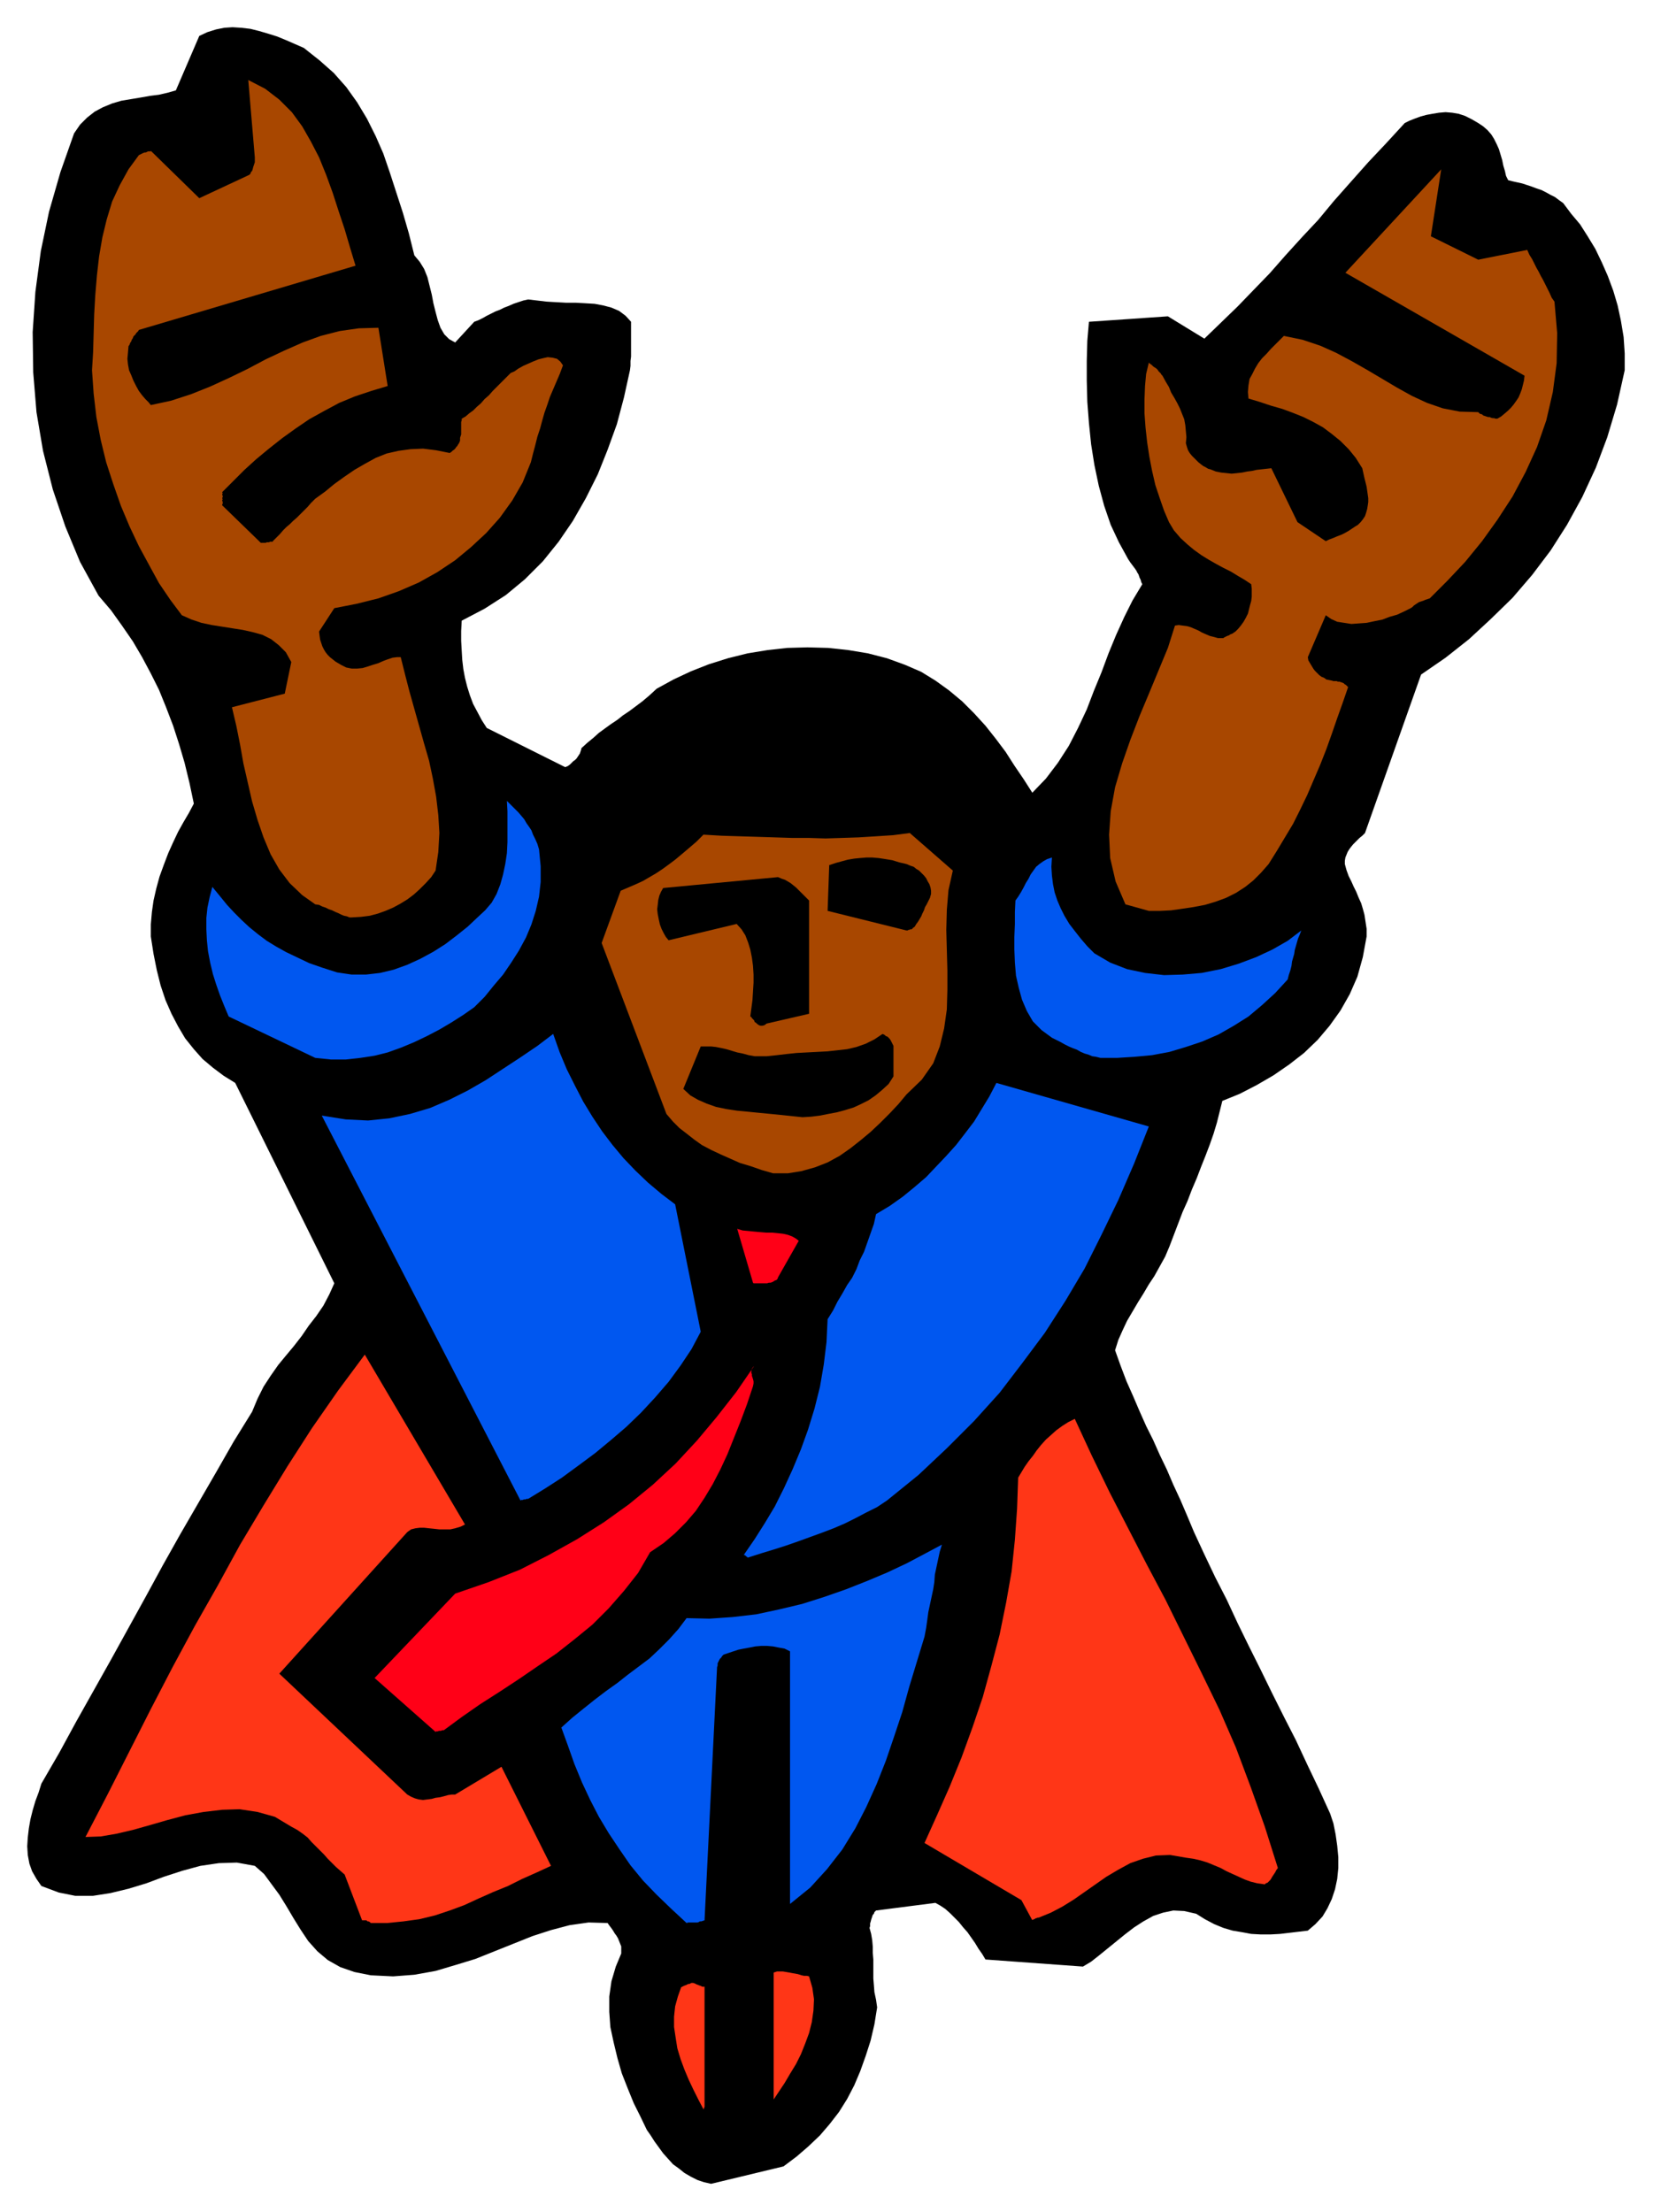 <?xml version="1.0" encoding="UTF-8" standalone="no"?>
<svg
   xmlns:dc="http://purl.org/dc/elements/1.1/"
   xmlns:cc="http://creativecommons.org/ns#"
   xmlns:rdf="http://www.w3.org/1999/02/22-rdf-syntax-ns#"
   xmlns:svg="http://www.w3.org/2000/svg"
   xmlns="http://www.w3.org/2000/svg"
   xmlns:sodipodi="http://sodipodi.sourceforge.net/DTD/sodipodi-0.dtd"
   xmlns:inkscape="http://www.inkscape.org/namespaces/inkscape"
   version="1.0"
   width="129.808mm"
   height="173.692mm"
   id="svg43"
   sodipodi:docname="CCM01293.WMF">
  <sodipodi:namedview
     pagecolor="#ffffff"
     bordercolor="#666666"
     borderopacity="1"
     objecttolerance="10"
     gridtolerance="10"
     guidetolerance="10"
     inkscape:pageopacity="0"
     inkscape:pageshadow="2"
     inkscape:window-width="640"
     inkscape:window-height="480"
     id="namedview45" />
  <defs
     id="defs3">
    <pattern
       id="WMFhbasepattern"
       patternUnits="userSpaceOnUse"
       width="6"
       height="6"
       x="0"
       y="0" />
  </defs>
  <path
     style="fill:#000000;fill-rule:evenodd;fill-opacity:1;stroke:none;"
     d="  M 211.049,648.077   L 232.542,642.906   L 236.421,639.998   L 239.976,636.928   L 243.369,633.696   L 246.278,630.303   L 249.025,626.749   L 251.449,622.871   L 253.55,618.831   L 255.328,614.631   L 256.944,610.106   L 258.398,605.582   L 259.529,600.735   L 260.337,595.726   L 260.014,593.464   L 259.529,591.202   L 259.368,589.102   L 259.206,587.163   L 259.206,585.224   L 259.206,583.285   L 259.206,581.508   L 259.045,579.569   L 259.045,577.791   L 258.883,575.853   L 258.56,573.914   L 258.075,572.136   L 258.237,571.652   L 258.237,571.167   L 258.237,570.844   L 258.398,570.359   L 258.56,569.713   L 258.721,569.228   L 258.883,568.743   L 259.045,568.259   L 259.368,567.935   L 259.529,567.451   L 259.853,567.128   L 260.014,566.966   L 277.628,564.704   L 279.083,565.512   L 280.537,566.481   L 281.992,567.774   L 283.284,569.066   L 284.577,570.359   L 285.87,571.975   L 287.163,573.429   L 288.294,575.045   L 289.425,576.66   L 290.395,578.276   L 291.526,579.892   L 292.496,581.508   L 321.422,583.608   L 323.846,582.154   L 326.108,580.377   L 328.694,578.276   L 331.28,576.176   L 333.865,574.075   L 336.612,571.975   L 339.36,570.197   L 342.268,568.582   L 345.177,567.612   L 348.248,566.966   L 351.48,567.128   L 355.035,567.935   L 357.62,569.551   L 360.368,571.005   L 363.115,572.136   L 365.862,572.944   L 368.771,573.429   L 371.356,573.914   L 374.265,574.075   L 377.012,574.075   L 379.921,573.914   L 382.668,573.591   L 385.416,573.267   L 388.163,572.944   L 390.425,571.005   L 392.526,568.743   L 393.98,566.32   L 395.273,563.573   L 396.243,560.665   L 396.889,557.595   L 397.212,554.363   L 397.212,551.132   L 396.889,547.739   L 396.404,544.346   L 395.758,541.114   L 394.788,538.206   L 391.395,530.773   L 388.001,523.664   L 384.608,516.393   L 381.052,509.445   L 377.497,502.336   L 374.104,495.388   L 370.71,488.602   L 367.316,481.654   L 364.084,474.707   L 360.691,468.082   L 357.459,461.296   L 354.388,454.671   L 352.288,449.663   L 350.348,445.139   L 348.248,440.614   L 346.308,436.09   L 344.208,431.728   L 342.268,427.365   L 340.168,423.164   L 338.228,418.802   L 336.289,414.278   L 334.35,409.915   L 332.572,405.23   L 330.956,400.705   L 331.926,397.636   L 333.219,394.727   L 334.512,391.98   L 336.128,389.234   L 337.744,386.487   L 339.36,383.902   L 340.976,381.155   L 342.592,378.731   L 344.208,375.823   L 345.824,372.915   L 347.116,369.845   L 348.409,366.452   L 349.702,363.059   L 350.995,359.666   L 352.449,356.434   L 353.742,353.041   L 355.196,349.648   L 356.489,346.255   L 357.782,343.023   L 359.075,339.63   L 360.206,336.399   L 361.176,333.167   L 361.984,329.936   L 362.792,326.704   L 367.963,324.604   L 372.972,322.019   L 377.982,319.11   L 382.668,315.879   L 387.032,312.486   L 391.072,308.608   L 394.627,304.407   L 397.859,299.883   L 400.606,295.036   L 402.868,289.865   L 404.484,284.048   L 405.616,277.909   L 405.616,275.647   L 405.292,273.546   L 404.969,271.446   L 404.484,269.668   L 404,268.053   L 403.192,266.275   L 402.545,264.66   L 401.737,263.044   L 401.091,261.59   L 400.283,259.974   L 399.636,258.197   L 399.152,256.419   L 399.152,255.45   L 399.313,254.48   L 399.636,253.672   L 399.96,252.865   L 400.444,252.057   L 400.929,251.41   L 401.576,250.603   L 402.222,249.956   L 402.868,249.31   L 403.515,248.664   L 404.323,248.017   L 405.131,247.209   L 421.776,200.191   L 429.048,195.182   L 435.996,189.689   L 442.46,183.711   L 448.924,177.409   L 454.742,170.623   L 460.236,163.352   L 465.084,155.758   L 469.609,147.518   L 473.649,138.793   L 477.043,129.745   L 479.951,120.05   L 482.214,109.871   L 482.214,104.862   L 481.891,100.015   L 481.083,95.168   L 480.113,90.643   L 478.82,86.281   L 477.204,81.918   L 475.427,77.879   L 473.487,73.84   L 471.225,70.123   L 468.963,66.569   L 466.377,63.499   L 463.953,60.267   L 462.822,59.46   L 461.529,58.49   L 460.236,57.844   L 458.782,57.036   L 457.489,56.39   L 456.035,55.905   L 454.742,55.42   L 453.287,54.935   L 451.833,54.451   L 450.379,54.128   L 448.924,53.804   L 447.631,53.481   L 446.985,52.189   L 446.662,50.734   L 446.177,49.119   L 445.854,47.503   L 445.369,45.887   L 444.884,44.271   L 444.238,42.817   L 443.43,41.202   L 442.622,39.909   L 441.491,38.616   L 440.198,37.485   L 438.743,36.516   L 436.804,35.385   L 434.865,34.415   L 432.926,33.769   L 430.987,33.446   L 429.048,33.284   L 427.108,33.446   L 425.169,33.769   L 423.392,34.092   L 421.614,34.577   L 419.836,35.223   L 418.22,35.87   L 416.928,36.516   L 411.433,42.494   L 406.1,48.149   L 400.929,53.966   L 395.92,59.621   L 391.233,65.276   L 386.385,70.447   L 381.537,75.779   L 376.851,81.111   L 372.003,86.119   L 367.316,90.967   L 362.307,95.814   L 357.459,100.5   L 346.632,93.875   L 323.2,95.491   L 322.715,101.146   L 322.553,107.124   L 322.553,112.941   L 322.715,119.242   L 323.2,125.544   L 323.846,131.845   L 324.816,137.985   L 326.108,144.125   L 327.724,150.103   L 329.664,155.758   L 332.088,160.929   L 334.835,165.937   L 335.481,166.907   L 335.966,167.553   L 336.451,168.199   L 336.936,168.846   L 337.259,169.33   L 337.582,169.977   L 337.905,170.461   L 338.067,170.946   L 338.228,171.431   L 338.552,172.077   L 338.713,172.723   L 339.036,173.37   L 336.128,178.217   L 333.704,183.064   L 331.28,188.396   L 329.017,193.89   L 326.916,199.545   L 324.654,205.038   L 322.553,210.532   L 319.968,216.026   L 317.22,221.357   L 313.988,226.366   L 310.433,231.052   L 306.393,235.253   L 303.808,231.214   L 301.06,227.174   L 298.475,223.135   L 295.566,219.257   L 292.496,215.379   L 289.102,211.663   L 285.547,208.108   L 281.668,204.877   L 277.628,201.969   L 273.427,199.383   L 268.579,197.283   L 263.246,195.344   L 257.59,193.89   L 251.773,192.92   L 245.793,192.274   L 239.653,192.112   L 233.673,192.274   L 227.856,192.92   L 221.877,193.89   L 216.059,195.344   L 210.403,197.121   L 205.07,199.222   L 199.899,201.645   L 194.889,204.392   L 192.789,206.331   L 190.688,208.108   L 188.749,209.563   L 186.809,211.017   L 184.87,212.309   L 183.254,213.602   L 181.315,214.894   L 179.537,216.187   L 177.76,217.48   L 176.144,218.934   L 174.366,220.388   L 172.589,222.004   L 172.427,222.65   L 172.265,223.135   L 172.104,223.62   L 171.781,224.104   L 171.457,224.589   L 171.134,225.074   L 170.649,225.558   L 170.165,225.882   L 169.68,226.366   L 169.195,226.851   L 168.549,227.336   L 167.741,227.659   L 144.47,216.026   L 143.016,213.763   L 141.723,211.34   L 140.43,208.916   L 139.461,206.331   L 138.653,203.746   L 138.006,201.161   L 137.521,198.575   L 137.198,195.829   L 137.037,193.082   L 136.875,190.174   L 136.875,187.265   L 137.037,184.195   L 143.824,180.641   L 150.126,176.601   L 155.782,171.916   L 161.115,166.584   L 165.801,160.767   L 170.003,154.627   L 173.881,147.841   L 177.437,140.732   L 180.345,133.461   L 183.093,125.867   L 185.193,117.95   L 186.971,109.871   L 187.133,108.578   L 187.133,107.124   L 187.294,105.831   L 187.294,104.7   L 187.294,103.569   L 187.294,102.438   L 187.294,101.307   L 187.294,100.176   L 187.294,99.045   L 187.294,97.914   L 187.294,96.783   L 187.294,95.491   L 185.678,93.713   L 183.739,92.259   L 181.477,91.29   L 179.053,90.643   L 176.467,90.159   L 173.72,89.997   L 170.811,89.836   L 167.902,89.836   L 164.993,89.674   L 162.246,89.512   L 159.499,89.189   L 156.752,88.866   L 155.297,89.189   L 153.843,89.674   L 152.389,90.159   L 150.934,90.805   L 149.641,91.29   L 148.349,91.936   L 147.056,92.421   L 145.763,93.067   L 144.47,93.713   L 143.339,94.36   L 142.046,95.006   L 140.753,95.491   L 135.097,101.631   L 133.32,100.661   L 131.865,99.207   L 130.734,97.268   L 129.926,95.006   L 129.28,92.582   L 128.633,89.997   L 128.149,87.412   L 127.502,84.827   L 126.856,82.242   L 125.886,79.818   L 124.593,77.717   L 122.977,75.779   L 121.361,69.316   L 119.584,63.176   L 117.645,57.197   L 115.705,51.219   L 113.766,45.564   L 111.504,40.394   L 108.918,35.223   L 106.009,30.376   L 102.777,25.852   L 99.061,21.651   L 94.859,17.935   L 90.173,14.219   L 87.587,13.088   L 85.002,11.957   L 82.254,10.826   L 79.669,10.018   L 76.922,9.21   L 74.336,8.563   L 71.589,8.24   L 69.003,8.079   L 66.579,8.24   L 64.155,8.725   L 61.57,9.533   L 59.146,10.664   L 52.197,26.821   L 49.934,27.468   L 47.187,28.114   L 44.602,28.437   L 41.854,28.922   L 38.946,29.407   L 36.037,29.891   L 33.29,30.699   L 30.542,31.83   L 28.118,33.123   L 25.856,34.9   L 23.755,37.001   L 21.978,39.586   L 17.938,51.058   L 14.544,62.853   L 12.12,74.486   L 10.504,86.604   L 9.696,98.561   L 9.858,110.517   L 10.827,122.312   L 12.766,133.784   L 15.675,145.256   L 19.392,156.243   L 23.755,166.745   L 29.25,176.763   L 32.966,181.125   L 36.198,185.649   L 39.43,190.335   L 42.178,195.021   L 44.763,199.868   L 47.187,204.715   L 49.288,209.886   L 51.389,215.379   L 53.166,220.873   L 54.782,226.366   L 56.237,232.345   L 57.53,238.484   L 56.075,241.231   L 54.459,243.978   L 52.843,246.886   L 51.389,249.956   L 49.934,253.188   L 48.642,256.581   L 47.349,260.135   L 46.379,263.69   L 45.571,267.245   L 45.086,270.638   L 44.763,274.354   L 44.763,277.909   L 45.571,283.079   L 46.541,287.926   L 47.672,292.45   L 49.126,296.813   L 50.904,300.852   L 52.843,304.568   L 54.944,308.123   L 57.53,311.355   L 60.115,314.263   L 63.186,316.848   L 66.418,319.272   L 69.811,321.372   L 99.222,380.832   L 97.768,384.063   L 95.99,387.456   L 93.889,390.526   L 91.627,393.435   L 89.526,396.505   L 87.264,399.413   L 84.84,402.321   L 82.578,405.068   L 80.315,408.3   L 78.214,411.531   L 76.437,415.086   L 74.821,418.963   L 69.326,427.85   L 64.155,436.898   L 58.822,446.108   L 53.49,455.318   L 48.318,464.528   L 43.309,473.737   L 38.138,483.109   L 32.966,492.48   L 27.795,501.69   L 22.624,510.9   L 17.614,520.109   L 12.282,529.319   L 11.474,531.904   L 10.504,534.489   L 9.696,537.236   L 9.05,539.821   L 8.565,542.568   L 8.242,545.315   L 8.08,547.9   L 8.242,550.485   L 8.726,553.071   L 9.534,555.333   L 10.827,557.595   L 12.282,559.695   L 17.453,561.634   L 22.301,562.603   L 27.634,562.603   L 32.805,561.796   L 38.138,560.503   L 43.47,558.887   L 48.642,556.948   L 54.136,555.171   L 59.469,553.717   L 64.963,552.909   L 70.296,552.747   L 75.629,553.717   L 78.376,556.14   L 80.638,559.21   L 82.901,562.28   L 85.002,565.673   L 87.102,569.228   L 89.203,572.621   L 91.465,576.014   L 94.213,579.084   L 97.283,581.669   L 101,583.77   L 105.201,585.224   L 110.049,586.193   L 116.675,586.517   L 122.977,586.032   L 129.28,584.901   L 135.259,583.123   L 141.077,581.346   L 146.733,579.084   L 152.389,576.822   L 158.045,574.56   L 163.539,572.783   L 169.033,571.328   L 174.689,570.521   L 180.345,570.682   L 180.669,571.167   L 181.153,571.813   L 181.638,572.46   L 181.961,572.944   L 182.446,573.752   L 182.931,574.398   L 183.416,575.206   L 183.739,576.014   L 184.062,576.822   L 184.385,577.63   L 184.385,578.599   L 184.385,579.73   L 182.769,583.608   L 181.477,587.971   L 180.83,592.495   L 180.83,597.019   L 181.153,601.543   L 182.123,606.067   L 183.254,610.753   L 184.547,615.277   L 186.325,619.801   L 188.102,624.163   L 190.041,628.041   L 191.981,632.081   L 193.112,633.696   L 194.243,635.474   L 195.536,637.251   L 196.829,639.028   L 198.283,640.644   L 199.737,642.26   L 201.515,643.552   L 203.131,644.845   L 205.07,645.976   L 207.009,646.945   L 208.949,647.592   L 211.049,648.077   L 211.049,648.077  z "
     id="path5" />
  <path
     style="fill:#ff3617;fill-rule:evenodd;fill-opacity:1;stroke:none;"
     d="  M 209.11,624.81   L 209.11,589.748   L 209.11,589.586   L 208.949,589.586   L 208.625,589.586   L 208.464,589.586   L 208.141,589.425   L 207.817,589.263   L 207.656,589.263   L 207.333,589.102   L 206.848,588.94   L 206.525,588.779   L 206.201,588.617   L 205.717,588.455   L 205.717,588.455   L 205.393,588.455   L 205.232,588.455   L 204.909,588.617   L 204.585,588.779   L 204.262,588.779   L 203.939,588.94   L 203.616,589.102   L 203.131,589.263   L 202.808,589.425   L 202.485,589.586   L 202.161,589.748   L 201.192,592.495   L 200.384,595.403   L 200.061,598.473   L 200.061,601.543   L 200.545,604.774   L 201.03,607.844   L 202,611.076   L 203.131,614.146   L 204.424,617.216   L 205.878,620.286   L 207.333,623.194   L 208.787,625.941   L 208.949,625.779   L 208.949,625.779   L 208.949,625.618   L 208.949,625.618   L 208.949,625.456   L 209.11,625.294   L 209.11,625.133   L 209.11,624.971   L 209.11,624.971   L 209.11,624.81   L 209.11,624.81   L 209.11,624.81   L 209.11,624.81  z "
     id="path7" />
  <path
     style="fill:#ff3617;fill-rule:evenodd;fill-opacity:1;stroke:none;"
     d="  M 229.633,623.032   L 231.249,620.609   L 232.865,618.185   L 234.481,615.438   L 236.259,612.53   L 237.713,609.622   L 239.006,606.39   L 240.137,603.32   L 240.945,600.089   L 241.43,596.696   L 241.592,593.303   L 241.107,589.91   L 240.137,586.517   L 239.491,586.355   L 238.683,586.355   L 237.875,586.193   L 236.905,585.87   L 236.097,585.709   L 235.128,585.547   L 234.32,585.385   L 233.35,585.224   L 232.381,585.062   L 231.411,585.062   L 230.603,585.062   L 229.633,585.385   L 229.633,623.032   L 229.633,623.032  z "
     id="path9" />
  <path
     style="fill:#ff3617;fill-rule:evenodd;fill-opacity:1;stroke:none;"
     d="  M 110.049,570.682   L 114.897,570.682   L 119.745,570.197   L 124.432,569.551   L 129.118,568.42   L 133.481,566.966   L 137.845,565.35   L 142.046,563.411   L 146.409,561.472   L 150.773,559.695   L 154.974,557.595   L 159.337,555.656   L 163.539,553.717   L 148.833,524.31   L 135.097,532.551   L 134.128,532.551   L 132.997,532.712   L 131.865,533.035   L 130.573,533.358   L 129.28,533.52   L 128.149,533.843   L 126.856,534.005   L 125.563,534.166   L 124.27,534.005   L 123.139,533.682   L 122.008,533.197   L 120.877,532.551   L 82.901,496.681   L 120.877,454.671   L 122.008,453.864   L 123.301,453.54   L 124.593,453.379   L 125.886,453.379   L 127.341,453.54   L 128.957,453.702   L 130.411,453.864   L 132.027,453.864   L 133.643,453.864   L 135.097,453.54   L 136.713,453.056   L 138.006,452.409   L 108.272,401.998   L 100.353,412.662   L 92.597,423.811   L 85.325,435.121   L 78.214,446.754   L 71.266,458.388   L 64.64,470.506   L 57.853,482.462   L 51.227,494.742   L 44.763,507.183   L 38.461,519.625   L 31.997,532.389   L 25.371,545.153   L 29.896,544.992   L 34.582,544.184   L 39.43,543.053   L 44.602,541.599   L 49.611,540.145   L 55.106,538.69   L 60.438,537.721   L 65.933,537.075   L 71.104,536.913   L 76.437,537.721   L 81.608,539.175   L 86.456,542.083   L 88.234,543.053   L 89.849,544.184   L 91.304,545.315   L 92.435,546.608   L 93.728,547.9   L 95.021,549.193   L 96.152,550.324   L 97.283,551.616   L 98.576,552.909   L 99.707,554.04   L 101,555.171   L 102.293,556.302   L 107.464,569.874   L 107.787,569.874   L 107.949,569.874   L 108.11,569.874   L 108.272,569.874   L 108.433,569.874   L 108.595,569.874   L 108.757,569.874   L 108.918,570.036   L 109.08,570.197   L 109.403,570.197   L 109.726,570.359   L 110.049,570.682   L 110.049,570.682  z "
     id="path11" />
  <path
     style="fill:#0057f0;fill-rule:evenodd;fill-opacity:1;stroke:none;"
     d="  M 203.777,570.682   L 204.262,570.521   L 204.747,570.521   L 205.232,570.521   L 205.717,570.521   L 206.04,570.521   L 206.525,570.521   L 207.009,570.521   L 207.494,570.359   L 207.656,570.197   L 208.141,570.197   L 208.625,570.036   L 209.11,569.874   L 212.827,494.742   L 212.989,494.257   L 212.989,493.934   L 212.989,493.611   L 213.15,493.288   L 213.312,492.965   L 213.473,492.642   L 213.635,492.318   L 213.797,492.157   L 214.12,491.834   L 214.281,491.511   L 214.605,491.187   L 214.766,491.026   L 216.221,490.541   L 217.675,490.056   L 219.129,489.572   L 220.745,489.248   L 222.523,488.925   L 224.139,488.602   L 225.917,488.441   L 227.694,488.441   L 229.472,488.602   L 231.088,488.925   L 232.865,489.248   L 234.481,490.056   L 234.481,565.027   L 240.461,560.18   L 245.47,554.686   L 249.995,548.87   L 253.873,542.568   L 257.105,536.267   L 260.176,529.481   L 262.923,522.533   L 265.347,515.424   L 267.771,508.153   L 269.872,500.559   L 272.134,493.126   L 274.396,485.694   L 274.881,483.109   L 275.204,480.847   L 275.528,478.423   L 276.012,476.161   L 276.497,473.899   L 276.982,471.637   L 277.305,469.536   L 277.467,467.274   L 277.952,465.012   L 278.436,462.75   L 278.921,460.488   L 279.568,458.388   L 274.72,460.973   L 269.225,463.881   L 263.408,466.628   L 257.267,469.213   L 251.126,471.637   L 244.662,473.899   L 238.037,475.999   L 231.249,477.615   L 224.462,479.069   L 217.513,479.877   L 210.565,480.362   L 203.777,480.2   L 201.353,483.432   L 198.606,486.502   L 195.697,489.41   L 192.789,492.157   L 189.557,494.58   L 186.325,497.004   L 183.254,499.428   L 179.861,501.851   L 176.467,504.437   L 173.235,507.022   L 169.841,509.768   L 166.609,512.677   L 168.549,518.009   L 170.488,523.502   L 172.75,528.996   L 175.174,534.166   L 177.76,539.175   L 180.669,544.022   L 183.901,548.87   L 187.133,553.555   L 190.849,558.079   L 194.889,562.28   L 199.253,566.481   L 203.777,570.682   L 203.777,570.682  z "
     id="path13" />
  <path
     style="fill:#ff3617;fill-rule:evenodd;fill-opacity:1;stroke:none;"
     d="  M 308.332,569.066   L 311.888,567.612   L 315.281,565.835   L 318.675,563.734   L 321.907,561.472   L 325.139,559.21   L 328.371,556.948   L 331.926,554.848   L 335.481,552.909   L 339.198,551.616   L 343.076,550.647   L 347.278,550.485   L 351.964,551.293   L 354.227,551.616   L 356.328,552.101   L 358.428,552.747   L 360.368,553.555   L 362.307,554.363   L 364.084,555.333   L 365.862,556.14   L 367.64,556.948   L 369.417,557.756   L 371.195,558.403   L 373.134,558.887   L 375.396,559.21   L 375.72,558.887   L 376.204,558.726   L 376.528,558.403   L 376.851,558.079   L 377.012,557.918   L 377.336,557.433   L 377.497,557.11   L 377.82,556.625   L 378.144,556.14   L 378.467,555.656   L 378.79,555.009   L 379.275,554.363   L 375.396,542.083   L 371.195,530.288   L 366.832,518.655   L 361.984,507.506   L 356.651,496.519   L 351.318,485.694   L 345.985,474.868   L 340.329,464.204   L 334.835,453.54   L 329.34,442.877   L 324.008,431.889   L 318.998,421.064   L 317.059,422.033   L 315.281,423.164   L 313.504,424.457   L 311.888,425.911   L 310.433,427.204   L 308.979,428.82   L 307.686,430.435   L 306.555,432.051   L 305.262,433.667   L 304.131,435.283   L 303.161,436.898   L 302.192,438.514   L 301.868,447.724   L 301.222,456.934   L 300.252,466.305   L 298.636,475.515   L 296.697,485.048   L 294.273,494.257   L 291.688,503.629   L 288.617,512.677   L 285.385,521.563   L 281.83,530.288   L 278.113,538.69   L 274.396,546.931   L 303.161,563.896   L 306.393,569.874   L 306.393,569.713   L 306.393,569.713   L 306.555,569.713   L 306.878,569.551   L 307.04,569.551   L 307.201,569.39   L 307.524,569.228   L 307.686,569.228   L 308.009,569.066   L 308.171,569.066   L 308.171,569.066   L 308.332,569.066   L 308.332,569.066  z "
     id="path15" />
  <path
     style="fill:#ff0017;fill-rule:evenodd;fill-opacity:1;stroke:none;"
     d="  M 131.704,513.485   L 137.198,509.445   L 142.531,505.729   L 148.349,502.013   L 154.005,498.297   L 159.661,494.419   L 165.155,490.703   L 170.488,486.502   L 175.821,482.139   L 180.669,477.292   L 185.193,472.122   L 189.395,466.79   L 192.95,460.65   L 196.99,457.903   L 200.384,454.995   L 203.616,451.763   L 206.525,448.37   L 209.11,444.492   L 211.534,440.453   L 213.797,436.09   L 215.897,431.566   L 217.837,426.719   L 219.776,421.872   L 221.715,416.701   L 223.493,411.369   L 223.654,410.562   L 223.654,409.915   L 223.493,409.269   L 223.331,408.784   L 223.169,408.3   L 223.169,407.815   L 223.008,407.492   L 223.008,407.007   L 223.008,406.684   L 223.169,406.199   L 223.493,405.714   L 223.816,405.391   L 218.483,413.147   L 212.665,420.579   L 206.848,427.527   L 200.545,434.313   L 193.758,440.614   L 186.648,446.431   L 179.214,451.763   L 171.296,456.772   L 162.893,461.458   L 154.328,465.82   L 144.955,469.536   L 135.097,472.929   L 111.181,497.974   L 129.28,513.969   L 129.441,513.808   L 129.603,513.808   L 129.765,513.808   L 129.926,513.808   L 130.249,513.646   L 130.573,513.646   L 130.896,513.646   L 131.219,513.485   L 131.381,513.485   L 131.542,513.485   L 131.704,513.485   L 131.704,513.485   L 131.704,513.485  z "
     id="path17" />
  <path
     style="fill:#0057f0;fill-rule:evenodd;fill-opacity:1;stroke:none;"
     d="  M 221.877,462.265   L 225.917,460.973   L 229.633,459.842   L 233.189,458.711   L 236.905,457.418   L 240.461,456.126   L 244.016,454.833   L 247.409,453.54   L 250.803,452.086   L 254.035,450.471   L 257.105,448.855   L 260.337,447.239   L 263.246,445.3   L 272.619,437.706   L 281.022,429.789   L 289.102,421.71   L 296.697,413.308   L 303.484,404.422   L 310.11,395.535   L 316.251,386.002   L 321.907,376.469   L 326.916,366.452   L 331.926,356.111   L 336.612,345.285   L 340.976,334.298   L 295.728,321.372   L 293.627,325.412   L 291.364,329.128   L 289.102,332.844   L 286.516,336.237   L 283.769,339.792   L 280.86,343.023   L 277.79,346.255   L 274.881,349.325   L 271.488,352.233   L 267.933,355.141   L 264.054,357.888   L 260.014,360.312   L 259.368,363.22   L 258.398,365.967   L 257.429,368.714   L 256.459,371.46   L 255.166,374.046   L 254.197,376.631   L 252.904,379.216   L 251.449,381.317   L 249.995,383.902   L 248.541,386.325   L 247.248,388.911   L 245.632,391.496   L 245.309,398.282   L 244.501,404.906   L 243.369,411.531   L 241.753,417.994   L 239.814,424.295   L 237.713,430.112   L 235.289,435.929   L 232.704,441.584   L 229.957,447.077   L 227.048,451.925   L 223.977,456.772   L 220.745,461.458   L 220.907,461.458   L 220.907,461.458   L 221.069,461.458   L 221.069,461.619   L 221.23,461.619   L 221.392,461.781   L 221.553,461.942   L 221.715,461.942   L 221.715,462.104   L 221.877,462.104   L 221.877,462.104   L 221.877,462.265   L 221.877,462.265  z "
     id="path19" />
  <path
     style="fill:#0057f0;fill-rule:evenodd;fill-opacity:1;stroke:none;"
     d="  M 156.752,444.815   L 161.761,441.745   L 166.771,438.514   L 171.619,434.959   L 176.629,431.243   L 181.315,427.365   L 185.84,423.488   L 190.203,419.287   L 194.405,414.763   L 198.445,410.077   L 202,405.23   L 205.232,400.382   L 207.979,395.212   L 200.384,357.403   L 196.344,354.334   L 192.304,350.94   L 188.587,347.386   L 185.032,343.67   L 181.8,339.792   L 178.729,335.752   L 175.821,331.39   L 173.073,326.866   L 170.649,322.18   L 168.225,317.333   L 166.125,312.324   L 164.185,306.831   L 159.499,310.385   L 154.489,313.778   L 149.318,317.171   L 144.147,320.564   L 138.814,323.634   L 133.32,326.381   L 127.664,328.805   L 121.685,330.582   L 115.544,331.875   L 109.241,332.521   L 102.616,332.198   L 95.505,331.067   L 154.489,445.3   L 154.651,445.139   L 154.813,445.139   L 154.974,445.139   L 155.136,445.139   L 155.459,444.977   L 155.782,444.977   L 155.944,444.977   L 156.267,444.815   L 156.429,444.815   L 156.59,444.815   L 156.752,444.815   L 156.752,444.815   L 156.752,444.815  z "
     id="path21" />
  <path
     style="fill:#ff0017;fill-rule:evenodd;fill-opacity:1;stroke:none;"
     d="  M 225.593,380.832   L 226.24,380.832   L 226.725,380.832   L 227.209,380.832   L 227.694,380.832   L 228.179,380.67   L 228.664,380.67   L 229.149,380.509   L 229.472,380.347   L 229.957,380.024   L 230.441,379.862   L 230.765,379.539   L 230.926,379.054   L 237.067,368.229   L 236.259,367.583   L 235.128,366.936   L 233.835,366.452   L 232.381,366.128   L 230.926,365.967   L 229.31,365.805   L 227.533,365.805   L 225.593,365.644   L 223.816,365.482   L 222.2,365.321   L 220.422,365.159   L 218.806,364.674   L 223.493,380.67   L 223.654,380.832   L 223.816,380.832   L 223.977,380.832   L 223.977,380.832   L 224.139,380.832   L 224.462,380.832   L 224.624,380.832   L 224.785,380.832   L 224.947,380.832   L 225.27,380.832   L 225.432,380.832   L 225.593,380.832   L 225.593,380.832  z "
     id="path23" />
  <path
     style="fill:#a84700;fill-rule:evenodd;fill-opacity:1;stroke:none;"
     d="  M 229.472,348.194   L 233.835,348.194   L 237.875,347.547   L 241.915,346.416   L 245.632,344.962   L 249.187,343.023   L 252.419,340.761   L 255.489,338.338   L 258.398,335.914   L 261.307,333.167   L 264.054,330.42   L 266.64,327.674   L 269.064,324.765   L 273.588,320.403   L 276.982,315.556   L 278.921,310.547   L 280.214,305.215   L 281.022,299.56   L 281.184,293.743   L 281.184,287.926   L 281.022,281.948   L 280.86,275.97   L 281.022,269.991   L 281.507,264.175   L 282.8,258.358   L 270.033,247.209   L 265.024,247.856   L 260.014,248.179   L 254.843,248.502   L 249.995,248.664   L 244.985,248.825   L 239.976,248.664   L 234.966,248.664   L 229.957,248.502   L 224.785,248.34   L 219.614,248.179   L 214.281,248.017   L 208.787,247.694   L 206.686,249.795   L 204.424,251.734   L 202.323,253.511   L 200.384,255.127   L 198.445,256.581   L 196.667,257.873   L 194.728,259.166   L 192.789,260.297   L 190.849,261.428   L 188.749,262.397   L 186.486,263.367   L 184.224,264.336   L 178.568,279.848   L 197.798,330.582   L 199.737,332.844   L 201.677,334.783   L 203.777,336.399   L 206.04,338.176   L 208.302,339.792   L 211.049,341.246   L 213.797,342.539   L 216.705,343.831   L 219.614,345.124   L 222.846,346.093   L 226.078,347.224   L 229.472,348.194   L 229.472,348.194  z "
     id="path25" />
  <path
     style="fill:#000000;fill-rule:evenodd;fill-opacity:1;stroke:none;"
     d="  M 238.198,331.551   L 240.784,331.39   L 243.369,331.067   L 245.793,330.582   L 248.379,330.097   L 250.803,329.451   L 253.389,328.643   L 255.489,327.674   L 257.752,326.543   L 259.853,325.088   L 261.792,323.473   L 263.731,321.695   L 265.185,319.433   L 265.185,310.547   L 265.185,310.385   L 265.024,310.062   L 264.862,309.739   L 264.7,309.416   L 264.539,309.093   L 264.377,308.769   L 264.054,308.285   L 263.731,307.962   L 263.408,307.638   L 262.923,307.477   L 262.6,307.154   L 261.953,306.831   L 259.529,308.446   L 256.944,309.739   L 254.197,310.708   L 251.449,311.355   L 248.541,311.678   L 245.632,312.001   L 242.561,312.163   L 239.491,312.324   L 236.421,312.486   L 233.35,312.809   L 230.603,313.132   L 227.533,313.455   L 225.755,313.455   L 223.977,313.455   L 222.2,313.132   L 220.422,312.647   L 218.806,312.324   L 217.19,311.839   L 215.574,311.355   L 214.12,311.031   L 212.504,310.708   L 211.049,310.547   L 209.595,310.547   L 207.979,310.547   L 202.808,323.15   L 204.909,325.088   L 207.171,326.381   L 209.757,327.512   L 212.504,328.482   L 215.574,329.128   L 218.806,329.613   L 222.2,329.936   L 225.432,330.259   L 228.825,330.582   L 232.057,330.905   L 235.128,331.228   L 238.198,331.551   L 238.198,331.551  z "
     id="path27" />
  <path
     style="fill:#0057f0;fill-rule:evenodd;fill-opacity:1;stroke:none;"
     d="  M 93.566,313.94   L 98.253,314.425   L 102.616,314.425   L 106.979,313.94   L 111.181,313.294   L 115.059,312.324   L 119.099,310.87   L 122.977,309.254   L 126.694,307.477   L 130.411,305.538   L 133.966,303.437   L 137.521,301.175   L 140.753,298.913   L 143.824,295.843   L 146.571,292.45   L 149.318,289.219   L 151.742,285.664   L 154.005,282.11   L 156.105,278.232   L 157.721,274.354   L 159.014,270.315   L 159.984,266.114   L 160.469,261.751   L 160.469,257.065   L 159.984,252.057   L 159.499,250.441   L 158.853,248.987   L 158.206,247.694   L 157.721,246.402   L 157.075,245.432   L 156.267,244.301   L 155.621,243.17   L 154.813,242.201   L 153.843,241.07   L 152.873,240.1   L 151.742,238.969   L 150.449,237.677   L 150.611,240.746   L 150.611,243.816   L 150.611,246.886   L 150.611,249.956   L 150.449,253.188   L 149.965,256.419   L 149.318,259.489   L 148.51,262.397   L 147.379,265.306   L 145.925,267.891   L 143.985,270.153   L 141.723,272.254   L 138.814,275   L 135.582,277.586   L 132.189,280.171   L 128.633,282.433   L 124.755,284.533   L 120.877,286.311   L 116.837,287.765   L 112.797,288.734   L 108.595,289.219   L 104.393,289.219   L 100.03,288.573   L 95.505,287.118   L 91.789,285.826   L 88.395,284.21   L 85.002,282.594   L 82.093,280.979   L 79.184,279.201   L 76.598,277.262   L 74.013,275.162   L 71.75,273.061   L 69.488,270.799   L 67.387,268.537   L 65.286,265.952   L 63.024,263.205   L 62.216,266.275   L 61.57,269.345   L 61.246,272.415   L 61.246,275.808   L 61.408,279.04   L 61.731,282.271   L 62.378,285.664   L 63.186,289.057   L 64.155,292.127   L 65.286,295.359   L 66.579,298.59   L 67.872,301.66   L 93.566,313.94   L 93.566,313.94  z "
     id="path29" />
  <path
     style="fill:#0057f0;fill-rule:evenodd;fill-opacity:1;stroke:none;"
     d="  M 326.593,313.94   L 331.603,313.94   L 336.774,313.617   L 341.945,313.132   L 347.116,312.163   L 351.964,310.708   L 356.812,309.093   L 361.66,306.992   L 366.185,304.407   L 370.548,301.66   L 374.588,298.267   L 378.467,294.712   L 382.184,290.673   L 382.507,289.38   L 382.992,287.926   L 383.315,286.634   L 383.476,285.341   L 383.8,284.21   L 384.123,283.079   L 384.284,281.948   L 384.608,280.817   L 384.931,279.686   L 385.254,278.555   L 385.739,277.424   L 386.224,276.131   L 382.184,279.201   L 377.659,281.786   L 372.811,284.048   L 367.64,285.987   L 362.307,287.603   L 356.651,288.734   L 350.995,289.219   L 345.5,289.38   L 339.844,288.734   L 334.512,287.603   L 329.502,285.664   L 324.816,282.917   L 322.715,280.817   L 320.776,278.555   L 318.998,276.293   L 317.382,274.192   L 315.928,271.769   L 314.796,269.507   L 313.827,267.245   L 313.019,264.821   L 312.534,262.397   L 312.211,259.812   L 312.049,257.227   L 312.211,254.48   L 310.756,254.965   L 309.625,255.611   L 308.494,256.419   L 307.524,257.227   L 306.716,258.358   L 305.908,259.489   L 305.262,260.782   L 304.454,262.074   L 303.808,263.367   L 303,264.821   L 302.192,266.114   L 301.384,267.245   L 301.222,270.638   L 301.222,274.192   L 301.06,278.07   L 301.06,281.786   L 301.222,285.664   L 301.545,289.542   L 302.353,293.097   L 303.323,296.651   L 304.777,300.044   L 306.555,303.114   L 309.14,305.7   L 312.211,307.962   L 313.504,308.608   L 314.796,309.254   L 315.928,309.9   L 317.22,310.547   L 318.352,311.031   L 319.644,311.516   L 320.776,312.163   L 321.907,312.647   L 323.038,312.97   L 324.169,313.455   L 325.3,313.617   L 326.593,313.94   L 326.593,313.94  z "
     id="path31" />
  <path
     style="fill:#000000;fill-rule:evenodd;fill-opacity:1;stroke:none;"
     d="  M 227.533,303.761   L 240.137,300.852   L 240.137,267.245   L 239.491,266.598   L 238.845,265.952   L 238.198,265.306   L 237.552,264.66   L 236.905,264.013   L 236.259,263.367   L 235.451,262.721   L 234.643,262.074   L 233.835,261.59   L 233.027,261.105   L 232.057,260.782   L 230.926,260.297   L 196.829,263.529   L 196.182,264.66   L 195.697,265.791   L 195.374,267.083   L 195.213,268.537   L 195.051,269.83   L 195.213,271.284   L 195.536,272.9   L 195.859,274.354   L 196.344,275.647   L 196.99,276.939   L 197.637,278.07   L 198.445,279.04   L 218.645,274.192   L 220.099,275.808   L 221.23,277.586   L 222.038,279.686   L 222.685,281.786   L 223.169,284.21   L 223.493,286.634   L 223.654,289.219   L 223.654,291.643   L 223.493,294.228   L 223.331,296.813   L 223.008,299.237   L 222.685,301.66   L 223.008,301.822   L 223.169,302.145   L 223.493,302.468   L 223.816,302.791   L 223.977,303.276   L 224.462,303.599   L 224.785,303.922   L 225.27,304.245   L 225.755,304.407   L 226.24,304.407   L 226.886,304.245   L 227.533,303.761   L 227.533,303.761  z "
     id="path33" />
  <path
     style="fill:#000000;fill-rule:evenodd;fill-opacity:1;stroke:none;"
     d="  M 269.064,276.131   L 269.225,276.131   L 269.225,276.131   L 269.387,276.131   L 269.548,275.97   L 269.872,275.97   L 270.033,275.808   L 270.195,275.808   L 270.518,275.808   L 270.68,275.647   L 270.841,275.647   L 270.841,275.647   L 270.841,275.485   L 271.488,275   L 271.972,274.192   L 272.457,273.546   L 272.942,272.738   L 273.427,271.93   L 273.75,271.123   L 274.235,270.153   L 274.558,269.184   L 275.043,268.376   L 275.528,267.406   L 276.012,266.437   L 276.336,265.306   L 276.336,264.336   L 276.174,263.367   L 275.851,262.397   L 275.366,261.59   L 274.881,260.62   L 274.235,259.812   L 273.588,259.166   L 272.78,258.358   L 271.972,257.873   L 271.164,257.227   L 270.195,256.904   L 269.064,256.419   L 266.963,255.934   L 264.862,255.288   L 262.923,254.965   L 260.822,254.642   L 258.883,254.48   L 257.105,254.48   L 255.166,254.642   L 253.55,254.803   L 251.611,255.127   L 249.833,255.611   L 248.056,256.096   L 246.117,256.742   L 245.632,270.315   L 269.064,276.131   L 269.064,276.131  z "
     id="path35" />
  <path
     style="fill:#a84700;fill-rule:evenodd;fill-opacity:1;stroke:none;"
     d="  M 104.393,272.254   L 107.141,272.092   L 109.726,271.769   L 112.15,271.123   L 114.413,270.315   L 116.675,269.345   L 118.776,268.214   L 120.877,266.922   L 122.816,265.467   L 124.593,263.852   L 126.371,262.074   L 127.987,260.297   L 129.28,258.358   L 130.088,252.865   L 130.411,247.209   L 130.088,241.877   L 129.441,236.384   L 128.472,231.052   L 127.341,225.72   L 125.886,220.711   L 124.432,215.541   L 122.977,210.37   L 121.523,205.2   L 120.23,200.191   L 118.937,195.021   L 117.806,195.021   L 116.513,195.182   L 115.059,195.667   L 113.766,196.152   L 112.312,196.798   L 110.696,197.283   L 109.241,197.768   L 107.625,198.252   L 106.009,198.414   L 104.393,198.414   L 102.777,198.091   L 101.161,197.283   L 100.353,196.798   L 99.545,196.313   L 98.737,195.667   L 97.929,195.021   L 97.283,194.374   L 96.637,193.567   L 96.152,192.759   L 95.667,191.789   L 95.344,190.82   L 95.021,189.85   L 94.859,188.719   L 94.697,187.427   L 99.222,180.479   L 105.848,179.186   L 112.312,177.571   L 118.291,175.47   L 124.27,172.885   L 129.765,169.815   L 135.097,166.26   L 139.784,162.383   L 144.309,158.182   L 148.349,153.658   L 152.065,148.487   L 155.136,143.155   L 157.56,137.177   L 158.206,134.592   L 158.853,132.168   L 159.499,129.583   L 160.307,127.159   L 160.953,124.736   L 161.6,122.474   L 162.408,120.212   L 163.216,117.788   L 164.185,115.526   L 165.155,113.264   L 166.125,111.002   L 167.094,108.417   L 166.286,107.286   L 165.317,106.478   L 164.024,106.155   L 162.569,105.993   L 161.115,106.316   L 159.822,106.639   L 158.206,107.286   L 156.752,107.932   L 155.297,108.578   L 153.843,109.386   L 152.712,110.194   L 151.581,110.679   L 150.288,111.971   L 148.833,113.426   L 147.541,114.718   L 146.248,116.011   L 145.117,117.303   L 143.824,118.434   L 142.693,119.727   L 141.561,120.696   L 140.43,121.827   L 139.299,122.635   L 138.168,123.605   L 137.037,124.251   L 137.037,124.736   L 136.875,125.22   L 136.875,125.705   L 136.875,126.19   L 136.875,126.513   L 136.875,126.998   L 136.875,127.483   L 136.875,127.806   L 136.875,128.29   L 136.875,128.937   L 136.713,129.421   L 136.552,129.906   L 136.552,130.391   L 136.552,130.714   L 136.39,131.199   L 136.229,131.522   L 135.905,132.007   L 135.744,132.33   L 135.421,132.653   L 135.097,133.138   L 134.774,133.461   L 134.289,133.784   L 133.966,134.107   L 133.481,134.43   L 129.441,133.622   L 125.563,133.138   L 121.846,133.299   L 118.291,133.784   L 114.736,134.592   L 111.504,135.884   L 108.272,137.662   L 105.201,139.439   L 102.131,141.54   L 99.222,143.64   L 96.475,145.902   L 93.566,148.003   L 92.273,149.295   L 91.304,150.426   L 90.173,151.557   L 89.041,152.688   L 88.072,153.658   L 86.941,154.627   L 85.971,155.597   L 85.002,156.404   L 84.032,157.374   L 83.062,158.505   L 82.093,159.474   L 80.962,160.605   L 80.962,160.767   L 80.638,160.767   L 80.477,160.767   L 80.154,160.767   L 79.83,160.929   L 79.507,160.929   L 79.184,160.929   L 78.861,161.09   L 78.376,161.09   L 78.053,161.09   L 77.73,161.09   L 77.406,161.09   L 65.933,149.941   L 65.933,149.78   L 66.094,149.457   L 66.094,149.295   L 66.094,148.972   L 65.933,148.487   L 66.094,148.164   L 65.933,147.841   L 66.094,147.518   L 66.094,147.195   L 65.933,146.71   L 66.094,146.387   L 65.933,146.064   L 69.165,142.832   L 72.558,139.439   L 76.114,136.208   L 79.83,133.138   L 83.709,130.068   L 87.749,127.159   L 91.789,124.413   L 96.152,121.989   L 100.677,119.565   L 105.363,117.626   L 110.211,116.011   L 115.059,114.557   L 112.312,97.268   L 106.494,97.43   L 100.838,98.237   L 95.182,99.692   L 89.849,101.631   L 84.355,104.054   L 78.861,106.639   L 73.366,109.548   L 68.034,112.133   L 62.378,114.718   L 56.722,116.98   L 50.742,118.919   L 44.763,120.212   L 44.117,119.404   L 43.147,118.434   L 42.178,117.303   L 41.208,116.011   L 40.4,114.557   L 39.592,112.941   L 38.946,111.325   L 38.299,109.871   L 37.976,108.094   L 37.814,106.478   L 37.976,104.7   L 38.138,102.762   L 38.461,102.277   L 38.622,101.792   L 38.946,101.307   L 39.107,100.823   L 39.43,100.338   L 39.592,99.853   L 39.915,99.53   L 40.238,99.207   L 40.4,98.884   L 40.723,98.561   L 41.046,98.237   L 41.208,97.914   L 105.525,78.849   L 103.909,73.517   L 102.293,68.023   L 100.515,62.691   L 98.737,57.197   L 96.798,51.866   L 94.697,46.695   L 92.273,42.009   L 89.688,37.485   L 86.618,33.284   L 82.901,29.568   L 78.699,26.337   L 73.69,23.751   L 75.629,46.695   L 75.629,47.18   L 75.629,47.665   L 75.629,48.149   L 75.467,48.634   L 75.306,49.119   L 75.144,49.603   L 74.982,50.25   L 74.821,50.734   L 74.498,51.058   L 74.336,51.542   L 74.013,51.866   L 73.69,52.027   L 59.146,58.813   L 44.763,44.756   L 44.763,44.918   L 44.602,44.918   L 44.278,44.918   L 43.955,44.918   L 43.632,45.079   L 43.309,45.241   L 42.986,45.241   L 42.501,45.403   L 42.178,45.564   L 41.854,45.726   L 41.531,45.887   L 41.208,46.049   L 38.138,50.25   L 35.552,54.935   L 33.29,59.783   L 31.674,65.115   L 30.381,70.447   L 29.411,76.102   L 28.765,81.757   L 28.28,87.574   L 27.957,93.229   L 27.795,98.884   L 27.634,104.539   L 27.31,109.871   L 27.795,116.819   L 28.603,123.766   L 29.896,130.552   L 31.512,137.177   L 33.613,143.64   L 35.875,150.103   L 38.461,156.243   L 41.208,162.06   L 44.278,167.715   L 47.187,173.047   L 50.581,178.055   L 53.974,182.58   L 56.883,183.872   L 59.792,184.842   L 62.862,185.488   L 65.933,185.973   L 69.003,186.457   L 72.074,186.942   L 74.982,187.588   L 77.891,188.396   L 80.477,189.689   L 82.739,191.466   L 84.84,193.567   L 86.456,196.475   L 84.517,205.846   L 68.842,209.886   L 70.134,215.379   L 71.266,221.034   L 72.235,226.528   L 73.528,232.183   L 74.821,237.838   L 76.437,243.332   L 78.214,248.502   L 80.315,253.511   L 82.901,258.035   L 85.971,262.074   L 89.688,265.629   L 93.566,268.376   L 94.697,268.537   L 95.667,269.022   L 96.637,269.345   L 97.606,269.83   L 98.576,270.153   L 99.545,270.638   L 100.353,270.961   L 101.323,271.446   L 102.131,271.769   L 102.939,271.93   L 103.747,272.254   L 104.393,272.254   L 104.393,272.254  z "
     id="path37" />
  <path
     style="fill:#a84700;fill-rule:evenodd;fill-opacity:1;stroke:none;"
     d="  M 340.976,270.315   L 344.369,270.315   L 347.601,270.153   L 350.995,269.668   L 354.227,269.184   L 357.62,268.537   L 360.852,267.568   L 363.923,266.437   L 366.832,264.983   L 369.579,263.205   L 372.003,261.266   L 374.265,259.004   L 376.528,256.419   L 378.952,252.541   L 381.376,248.502   L 383.8,244.463   L 385.9,240.262   L 388.001,235.899   L 389.94,231.375   L 391.88,226.851   L 393.657,222.327   L 395.273,217.803   L 396.889,213.117   L 398.505,208.593   L 400.121,203.907   L 399.798,203.584   L 399.475,203.261   L 399.152,203.1   L 398.828,202.776   L 398.505,202.615   L 398.02,202.453   L 397.536,202.292   L 397.051,202.292   L 396.728,202.13   L 396.243,202.13   L 395.758,202.13   L 395.273,201.969   L 394.465,201.807   L 393.657,201.645   L 393.011,201.161   L 392.203,200.837   L 391.556,200.353   L 390.91,199.706   L 390.264,199.06   L 389.779,198.414   L 389.294,197.606   L 388.809,196.798   L 388.324,195.99   L 388.163,195.021   L 393.496,182.58   L 395.112,183.711   L 396.889,184.518   L 398.99,184.842   L 401.091,185.165   L 403.353,185.003   L 405.616,184.842   L 407.878,184.357   L 410.302,183.872   L 412.403,183.064   L 414.665,182.418   L 416.766,181.448   L 418.705,180.479   L 419.19,180.156   L 419.675,179.671   L 420.16,179.348   L 420.644,179.025   L 421.129,178.702   L 421.614,178.54   L 422.099,178.379   L 422.584,178.217   L 422.907,178.055   L 423.392,177.894   L 423.876,177.732   L 424.361,177.571   L 429.532,172.4   L 434.865,166.745   L 439.875,160.605   L 444.399,154.304   L 448.924,147.356   L 452.803,140.085   L 456.196,132.653   L 458.943,124.736   L 460.883,116.334   L 462.014,107.77   L 462.175,98.884   L 461.367,89.512   L 460.559,88.381   L 459.913,86.927   L 459.267,85.635   L 458.62,84.342   L 457.974,83.049   L 457.327,81.918   L 456.681,80.626   L 456.035,79.495   L 455.388,78.202   L 454.742,76.91   L 453.934,75.617   L 453.287,74.163   L 438.743,77.071   L 424.684,70.123   L 427.755,50.25   L 399.313,80.949   L 452.479,111.487   L 452.318,112.941   L 451.995,114.233   L 451.671,115.526   L 451.187,116.819   L 450.702,117.95   L 450.055,118.919   L 449.247,120.05   L 448.439,121.02   L 447.631,121.827   L 446.5,122.797   L 445.531,123.605   L 444.399,124.251   L 443.915,124.251   L 443.43,124.089   L 442.945,124.089   L 442.46,123.928   L 442.137,123.766   L 441.652,123.766   L 441.168,123.605   L 440.683,123.443   L 440.198,123.282   L 439.875,122.958   L 439.228,122.797   L 438.743,122.312   L 433.249,122.151   L 428.24,121.181   L 423.553,119.565   L 419.028,117.465   L 414.665,115.041   L 410.302,112.456   L 405.939,109.871   L 401.414,107.286   L 396.566,104.7   L 391.88,102.6   L 386.547,100.823   L 381.052,99.692   L 379.76,100.984   L 378.467,102.277   L 377.174,103.569   L 375.881,105.024   L 374.588,106.316   L 373.457,107.77   L 372.488,109.386   L 371.68,111.002   L 370.872,112.456   L 370.548,114.395   L 370.387,116.334   L 370.548,118.273   L 373.78,119.242   L 377.174,120.373   L 380.568,121.343   L 383.638,122.474   L 386.87,123.766   L 389.779,125.22   L 392.688,126.836   L 395.273,128.775   L 397.859,130.876   L 400.283,133.299   L 402.384,135.884   L 404.323,138.954   L 404.646,140.409   L 404.969,141.863   L 405.292,143.155   L 405.616,144.448   L 405.777,145.579   L 405.939,146.71   L 406.1,147.841   L 406.1,148.972   L 405.939,150.103   L 405.777,151.072   L 405.454,152.203   L 405.131,153.173   L 404.484,154.142   L 403.838,154.95   L 403.03,155.758   L 402.222,156.243   L 401.252,156.889   L 400.283,157.535   L 399.152,158.182   L 398.182,158.666   L 396.889,159.151   L 395.758,159.636   L 394.465,160.121   L 393.496,160.605   L 385.092,154.95   L 377.336,138.954   L 375.881,139.116   L 374.427,139.277   L 372.972,139.439   L 371.518,139.762   L 370.225,139.924   L 368.609,140.247   L 367.155,140.409   L 365.539,140.57   L 364.084,140.409   L 362.468,140.247   L 360.852,139.924   L 359.236,139.277   L 358.59,139.116   L 357.782,138.631   L 357.136,138.308   L 356.489,137.823   L 355.681,137.177   L 355.035,136.531   L 354.388,135.884   L 353.742,135.238   L 353.096,134.43   L 352.611,133.622   L 352.288,132.653   L 351.964,131.522   L 352.126,129.745   L 351.964,127.967   L 351.803,126.19   L 351.48,124.413   L 350.833,122.797   L 350.187,121.181   L 349.379,119.565   L 348.571,118.111   L 347.601,116.495   L 346.955,114.88   L 345.985,113.264   L 345.016,111.487   L 344.854,111.325   L 344.692,111.163   L 344.531,110.84   L 344.208,110.517   L 343.884,110.194   L 343.561,109.709   L 343.238,109.386   L 342.753,109.063   L 342.268,108.74   L 341.784,108.255   L 341.299,107.932   L 340.976,107.609   L 340.168,111.002   L 339.844,114.557   L 339.683,118.596   L 339.683,122.635   L 340.006,126.998   L 340.491,131.36   L 341.137,135.561   L 341.945,139.762   L 342.915,143.963   L 344.208,147.841   L 345.5,151.557   L 346.955,154.95   L 348.409,157.374   L 350.348,159.636   L 352.449,161.575   L 354.388,163.191   L 356.651,164.806   L 358.752,166.099   L 361.014,167.391   L 363.115,168.523   L 365.377,169.654   L 367.478,170.946   L 369.417,172.077   L 371.356,173.37   L 371.518,174.662   L 371.518,175.793   L 371.518,177.086   L 371.356,178.379   L 371.033,179.51   L 370.71,180.802   L 370.387,182.095   L 369.74,183.387   L 369.094,184.518   L 368.286,185.649   L 367.478,186.619   L 366.67,187.427   L 366.185,187.75   L 365.7,188.073   L 365.216,188.235   L 364.731,188.558   L 364.246,188.719   L 363.923,188.881   L 363.6,189.043   L 363.276,189.204   L 363.115,189.366   L 362.792,189.366   L 362.792,189.366   L 362.792,189.366   L 361.499,189.366   L 360.368,189.043   L 359.075,188.719   L 357.944,188.235   L 356.812,187.75   L 355.681,187.104   L 354.55,186.619   L 353.419,186.134   L 352.288,185.811   L 350.995,185.649   L 349.864,185.488   L 348.732,185.649   L 346.632,192.274   L 343.884,198.899   L 341.137,205.523   L 338.228,212.471   L 335.481,219.58   L 333.057,226.528   L 330.956,233.637   L 329.664,240.746   L 329.179,247.694   L 329.502,254.642   L 331.118,261.59   L 334.027,268.376   L 340.976,270.315   L 340.976,270.315  z "
     id="path39" />
  <path
     style="fill:#000000;fill-rule:evenodd;fill-opacity:1;stroke:none;"
     d="  M 182.285,244.947   L 184.062,244.463   L 185.517,243.493   L 187.133,242.524   L 188.587,241.231   L 190.203,239.939   L 191.657,238.484   L 192.95,236.869   L 194.243,235.253   L 195.374,233.637   L 196.505,232.021   L 197.637,230.567   L 198.445,228.951   L 201.677,228.467   L 205.07,228.144   L 208.302,228.144   L 211.696,228.467   L 215.089,228.79   L 218.645,229.275   L 222.361,229.759   L 225.917,230.244   L 229.633,230.567   L 233.189,230.567   L 236.905,230.406   L 240.622,229.759   L 244.501,230.083   L 248.217,229.759   L 251.773,229.113   L 255.328,228.467   L 258.883,227.659   L 262.438,226.851   L 265.832,226.366   L 269.225,226.366   L 272.457,226.851   L 275.528,227.82   L 278.275,229.921   L 281.345,232.668   L 281.184,231.052   L 280.86,229.436   L 280.214,227.82   L 279.568,226.205   L 278.598,224.751   L 277.467,223.62   L 276.659,222.327   L 275.366,221.196   L 273.912,220.065   L 272.296,218.934   L 270.841,218.126   L 269.064,217.157   L 264.862,215.218   L 260.337,213.44   L 255.813,211.986   L 251.288,210.855   L 246.44,209.886   L 241.753,209.401   L 237.067,209.078   L 232.381,209.078   L 227.856,209.563   L 223.331,210.37   L 218.968,211.663   L 214.766,213.117   L 213.635,214.087   L 212.504,214.733   L 211.373,215.541   L 210.241,216.187   L 209.11,216.833   L 208.141,217.48   L 207.333,218.126   L 206.363,218.772   L 205.555,219.419   L 204.747,220.226   L 203.939,221.196   L 203.293,222.004   L 191.173,228.628   L 180.345,244.947   L 180.507,244.947   L 180.507,245.109   L 180.669,244.947   L 180.992,245.109   L 181.153,244.947   L 181.477,244.947   L 181.638,244.947   L 181.8,244.947   L 182.123,245.109   L 182.285,244.947   L 182.285,245.109   L 182.285,244.947   L 182.285,244.947  z "
     id="path41" />
</svg>
